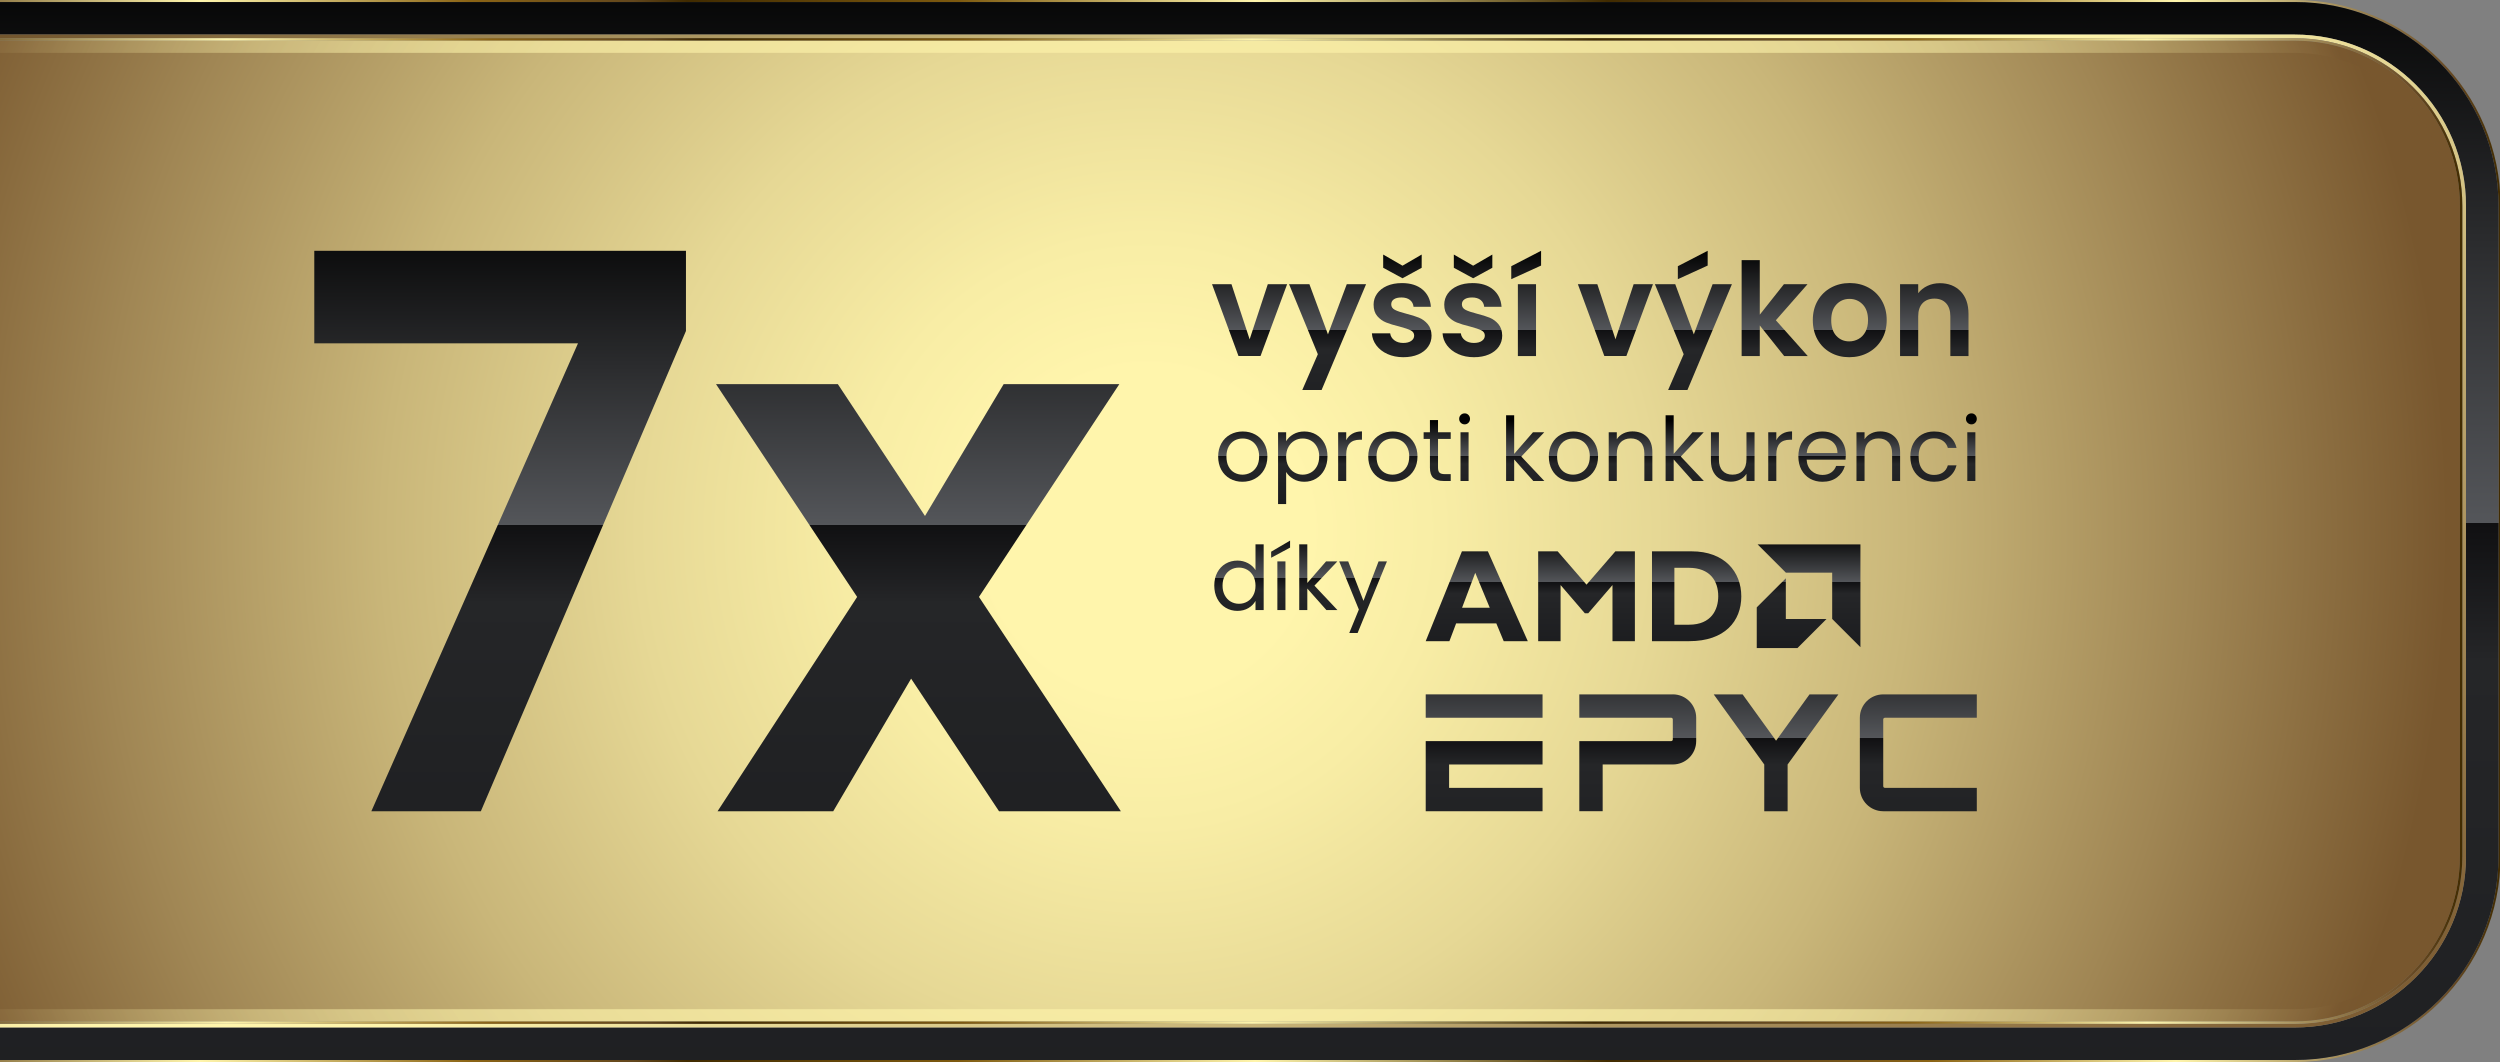 <?xml version="1.0" encoding="UTF-8"?>
<svg xmlns="http://www.w3.org/2000/svg" xmlns:xlink="http://www.w3.org/1999/xlink" viewBox="0 0 2660 1130">
  <rect x="0" y="0" width="2660" height="1130" fill="#808080" stroke="none"/>
  <defs>
    <style>
      .cls-1 {
        fill: url(#Gradient-39);
      }

      .cls-2 {
        fill: url(#Gradient-33);
      }

      .cls-3 {
        fill: url(#Gradient-24);
      }

      .cls-4 {
        fill: url(#Gradient-38);
      }

      .cls-5 {
        fill: url(#Gradient-19);
      }

      .cls-6 {
        fill: url(#Gradient-37);
      }

      .cls-7 {
        fill: url(#Gradient-34);
      }

      .cls-8 {
        fill: url(#Gradient-28);
      }

      .cls-9 {
        fill: url(#Nepojmenovaný_přechod_6);
      }

      .cls-10 {
        fill: url(#Gradient-41);
      }

      .cls-11 {
        fill: url(#_117);
      }

      .cls-12 {
        fill: url(#Gradient-21);
      }

      .cls-13 {
        fill: url(#Gradient-14);
      }

      .cls-14 {
        fill: url(#Gradient-7);
      }

      .cls-15 {
        fill: url(#_115_1);
      }

      .cls-16 {
        fill: url(#Gradient-2);
      }

      .cls-17 {
        fill: url(#Gradient-25);
      }

      .cls-18 {
        fill: url(#Gradient-13);
      }

      .cls-19 {
        fill: url(#Gradient-8);
      }

      .cls-20 {
        fill: url(#Gradient-16);
      }

      .cls-21 {
        fill: url(#Gradient-27);
      }

      .cls-22 {
        fill: url(#Gradient-23);
      }

      .cls-23 {
        isolation: isolate;
      }

      .cls-24 {
        fill: url(#Gradient-40);
      }

      .cls-25 {
        fill: url(#Gradient-3);
      }

      .cls-26 {
        fill: url(#Gradient-6);
      }

      .cls-27 {
        fill: url(#Gradient-5);
      }

      .cls-28 {
        fill: url(#_117-2);
      }

      .cls-29 {
        fill: url(#Gradient-10);
      }

      .cls-30 {
        fill: url(#Gradient-12);
      }

      .cls-31 {
        fill: url(#Gradient-11);
      }

      .cls-32 {
        fill: url(#Gradient-26);
      }

      .cls-33 {
        fill: url(#Gradient-22);
      }

      .cls-34 {
        fill: url(#Gradient-36);
      }

      .cls-35 {
        fill: url(#Gradient-31);
      }

      .cls-36 {
        fill: url(#Gradient-17);
      }

      .cls-37 {
        fill: url(#radial-gradient);
        mix-blend-mode: lighten;
        opacity: .6;
      }

      .cls-38 {
        fill: url(#Gradient-43);
      }

      .cls-39 {
        fill: url(#Gradient-20);
      }

      .cls-40 {
        fill: url(#Gradient-18);
      }

      .cls-41 {
        fill: url(#Gradient-35);
      }

      .cls-42 {
        fill: url(#Gradient-29);
      }

      .cls-43 {
        fill: url(#Gradient-9);
      }

      .cls-44 {
        fill: url(#Gradient-32);
      }

      .cls-45 {
        fill: url(#Gradient-30);
      }

      .cls-46 {
        fill: url(#Gradient);
      }

      .cls-47 {
        fill: url(#Gradient-4);
      }

      .cls-48 {
        fill: url(#Gradient-15);
      }

      .cls-49 {
        fill: url(#Gradient-42);
      }
    </style>
    <radialGradient id="Nepojmenovaný_přechod_6" data-name="Nepojmenovaný přechod 6" cx="1220.58" cy="565.72" fx="1220.58" fy="565.72" r="1427.06" gradientTransform="translate(0 -.57)" gradientUnits="userSpaceOnUse">
      <stop offset=".12" stop-color="#fff5ac"/>
      <stop offset=".22" stop-color="#f8eda5"/>
      <stop offset=".38" stop-color="#e6d895"/>
      <stop offset=".57" stop-color="#c9b679"/>
      <stop offset=".78" stop-color="#a08654"/>
      <stop offset=".97" stop-color="#78572e"/>
    </radialGradient>
    <linearGradient id="_117" data-name="   117" x1="-219.42" y1="565" x2="2660.58" y2="565" gradientUnits="userSpaceOnUse">
      <stop offset="0" stop-color="#412b00"/>
      <stop offset=".04" stop-color="#63471d"/>
      <stop offset=".15" stop-color="#fff5ac"/>
      <stop offset=".25" stop-color="#8b6415"/>
      <stop offset=".31" stop-color="#63471d"/>
      <stop offset=".33" stop-color="#412b00"/>
      <stop offset=".43" stop-color="#7e5a0f"/>
      <stop offset=".54" stop-color="#fff5ac"/>
      <stop offset=".67" stop-color="#412b00"/>
      <stop offset=".73" stop-color="#63471d"/>
      <stop offset=".79" stop-color="#8b6415"/>
      <stop offset=".88" stop-color="#fff5ac"/>
      <stop offset=".98" stop-color="#6a4c26"/>
      <stop offset="1" stop-color="#412b00"/>
    </linearGradient>
    <linearGradient id="Gradient" x1="1220.58" y1="-51.76" x2="1220.58" y2="2047.02" gradientUnits="userSpaceOnUse">
      <stop offset="0" stop-color="#000"/>
      <stop offset=".29" stop-color="#54565a"/>
      <stop offset=".29" stop-color="#101012"/>
      <stop offset=".36" stop-color="#252628"/>
      <stop offset="1" stop-color="#121316"/>
    </linearGradient>
    <linearGradient id="_115_1" data-name="   115 1" x1="1887.58" y1="1679.77" x2="571.2" y2="-520.33" gradientUnits="userSpaceOnUse">
      <stop offset=".06" stop-color="#78572e"/>
      <stop offset=".49" stop-color="#fff5ac"/>
      <stop offset=".56" stop-color="#fff5ac"/>
      <stop offset=".95" stop-color="#6a4c26"/>
    </linearGradient>
    <linearGradient id="_117-2" data-name="   117" x1="-178.74" y1="565" x2="2619.91" y2="565" xlink:href="#_117"/>
    <radialGradient id="radial-gradient" cx="1220.58" cy="565.72" fx="1220.58" fy="565.72" r="1469.54" gradientTransform="translate(0 -.57)" gradientUnits="userSpaceOnUse">
      <stop offset=".55" stop-color="#fff5ac"/>
      <stop offset=".61" stop-color="#fbf1a8"/>
      <stop offset=".67" stop-color="#f1e59f"/>
      <stop offset=".73" stop-color="#e1d290"/>
      <stop offset=".79" stop-color="#cab77a"/>
      <stop offset=".85" stop-color="#ac945e"/>
      <stop offset=".91" stop-color="#88693d"/>
      <stop offset=".93" stop-color="#78572e"/>
    </radialGradient>
    <linearGradient id="Gradient-2" data-name="Gradient" x1="1571.27" y1="568.26" x2="1571.27" y2="744.57" xlink:href="#Gradient"/>
    <linearGradient id="Gradient-3" data-name="Gradient" x1="1688.08" y1="568.26" x2="1688.08" y2="744.57" xlink:href="#Gradient"/>
    <linearGradient id="Gradient-4" data-name="Gradient" x1="1805.22" y1="568.26" x2="1805.22" y2="744.57" xlink:href="#Gradient"/>
    <linearGradient id="Gradient-5" data-name="Gradient" x1="1924.81" y1="568.26" x2="1924.81" y2="744.57" xlink:href="#Gradient"/>
    <linearGradient id="Gradient-6" data-name="Gradient" x1="1906.3" y1="568.26" x2="1906.3" y2="744.57" xlink:href="#Gradient"/>
    <linearGradient id="Gradient-7" data-name="Gradient" x1="1579.11" y1="666.36" x2="1579.11" y2="1075.53" xlink:href="#Gradient"/>
    <linearGradient id="Gradient-8" data-name="Gradient" x1="1742.57" y1="666.36" x2="1742.57" y2="1075.53" xlink:href="#Gradient"/>
    <linearGradient id="Gradient-9" data-name="Gradient" x1="1579.11" y1="666.36" x2="1579.11" y2="1075.53" xlink:href="#Gradient"/>
    <linearGradient id="Gradient-10" data-name="Gradient" x1="1889.74" y1="666.36" x2="1889.74" y2="1075.53" xlink:href="#Gradient"/>
    <linearGradient id="Gradient-11" data-name="Gradient" x1="2041.09" y1="666.36" x2="2041.09" y2="1075.53" xlink:href="#Gradient"/>
    <linearGradient id="Gradient-12" data-name="Gradient" x1="1322.32" y1="447.58" x2="1322.32" y2="575.76" xlink:href="#Gradient"/>
    <linearGradient id="Gradient-13" data-name="Gradient" x1="1386.15" y1="447.58" x2="1386.15" y2="575.76" xlink:href="#Gradient"/>
    <linearGradient id="Gradient-14" data-name="Gradient" x1="1436.45" y1="447.58" x2="1436.45" y2="575.76" xlink:href="#Gradient"/>
    <linearGradient id="Gradient-15" data-name="Gradient" x1="1482.02" y1="447.58" x2="1482.02" y2="575.76" xlink:href="#Gradient"/>
    <linearGradient id="Gradient-16" data-name="Gradient" x1="1529.15" y1="447.58" x2="1529.15" y2="575.76" xlink:href="#Gradient"/>
    <linearGradient id="Gradient-17" data-name="Gradient" x1="1558.32" y1="447.58" x2="1558.32" y2="575.76" xlink:href="#Gradient"/>
    <linearGradient id="Gradient-18" data-name="Gradient" x1="1622.81" y1="447.58" x2="1622.81" y2="575.76" xlink:href="#Gradient"/>
    <linearGradient id="Gradient-19" data-name="Gradient" x1="1674.15" y1="447.58" x2="1674.15" y2="575.76" xlink:href="#Gradient"/>
    <linearGradient id="Gradient-20" data-name="Gradient" x1="1734.9" y1="447.58" x2="1734.9" y2="575.76" xlink:href="#Gradient"/>
    <linearGradient id="Gradient-21" data-name="Gradient" x1="1792.53" y1="447.58" x2="1792.53" y2="575.76" xlink:href="#Gradient"/>
    <linearGradient id="Gradient-22" data-name="Gradient" x1="1843.63" y1="447.58" x2="1843.63" y2="575.76" xlink:href="#Gradient"/>
    <linearGradient id="Gradient-23" data-name="Gradient" x1="1894.07" y1="447.58" x2="1894.07" y2="575.76" xlink:href="#Gradient"/>
    <linearGradient id="Gradient-24" data-name="Gradient" x1="1938.7" y1="447.58" x2="1938.7" y2="575.76" xlink:href="#Gradient"/>
    <linearGradient id="Gradient-25" data-name="Gradient" x1="1998.51" y1="447.58" x2="1998.51" y2="575.76" xlink:href="#Gradient"/>
    <linearGradient id="Gradient-26" data-name="Gradient" x1="2057.17" y1="447.58" x2="2057.17" y2="575.76" xlink:href="#Gradient"/>
    <linearGradient id="Gradient-27" data-name="Gradient" x1="2097.55" y1="447.58" x2="2097.55" y2="575.76" xlink:href="#Gradient"/>
    <linearGradient id="Gradient-28" data-name="Gradient" x1="1318.27" y1="565.31" x2="1318.27" y2="737.91" xlink:href="#Gradient"/>
    <linearGradient id="Gradient-29" data-name="Gradient" x1="1362.57" y1="565.31" x2="1362.57" y2="737.91" xlink:href="#Gradient"/>
    <linearGradient id="Gradient-30" data-name="Gradient" x1="1402.7" y1="565.31" x2="1402.7" y2="737.91" xlink:href="#Gradient"/>
    <linearGradient id="Gradient-31" data-name="Gradient" x1="1450.31" y1="565.31" x2="1450.31" y2="737.91" xlink:href="#Gradient"/>
    <linearGradient id="Gradient-32" data-name="Gradient" x1="1329.55" y1="265.59" x2="1329.55" y2="561.07" xlink:href="#Gradient"/>
    <linearGradient id="Gradient-33" data-name="Gradient" x1="1412.52" y1="265.59" x2="1412.52" y2="561.07" xlink:href="#Gradient"/>
    <linearGradient id="Gradient-34" data-name="Gradient" x1="1491.42" y1="265.59" x2="1491.42" y2="561.07" xlink:href="#Gradient"/>
    <linearGradient id="Gradient-35" data-name="Gradient" x1="1566.6" y1="265.59" x2="1566.6" y2="561.07" xlink:href="#Gradient"/>
    <linearGradient id="Gradient-36" data-name="Gradient" x1="1623.84" y1="265.59" x2="1623.84" y2="561.07" xlink:href="#Gradient"/>
    <linearGradient id="Gradient-37" data-name="Gradient" x1="1718.81" y1="265.59" x2="1718.81" y2="561.07" xlink:href="#Gradient"/>
    <linearGradient id="Gradient-38" data-name="Gradient" x1="1801.78" y1="265.59" x2="1801.78" y2="561.07" xlink:href="#Gradient"/>
    <linearGradient id="Gradient-39" data-name="Gradient" x1="1888.27" y1="265.59" x2="1888.27" y2="561.07" xlink:href="#Gradient"/>
    <linearGradient id="Gradient-40" data-name="Gradient" x1="1968.14" y1="265.59" x2="1968.14" y2="561.07" xlink:href="#Gradient"/>
    <linearGradient id="Gradient-41" data-name="Gradient" x1="2058.07" y1="265.59" x2="2058.07" y2="561.07" xlink:href="#Gradient"/>
    <linearGradient id="Gradient-42" data-name="Gradient" x1="532.13" y1="214.09" x2="532.13" y2="1402.13" xlink:href="#Gradient"/>
    <linearGradient id="Gradient-43" data-name="Gradient" x1="977.22" y1="214.09" x2="977.22" y2="1402.13" xlink:href="#Gradient"/>
  </defs>
  <g class="cls-23">
    <g id="Illustration">
      <g>
        <path class="cls-9" d="M-.34,1086.74c-23.75,0-46.77-4.64-68.42-13.79-20.93-8.85-39.74-21.53-55.89-37.68-16.16-16.16-28.84-34.96-37.69-55.88-9.16-21.64-13.8-44.65-13.8-68.4V219.02c0-23.75,4.64-46.76,13.8-68.4,8.85-20.92,21.53-39.72,37.69-55.88,16.16-16.16,34.96-28.83,55.89-37.68C-47.11,47.9-24.1,43.26-.34,43.26h2441.85c23.75,0,46.77,4.64,68.42,13.79,20.93,8.85,39.73,21.53,55.9,37.68,16.16,16.15,28.84,34.95,37.69,55.88,9.16,21.64,13.8,44.66,13.8,68.4v691.97c0,23.75-4.64,46.76-13.8,68.4-8.85,20.93-21.54,39.73-37.69,55.88-16.16,16.15-34.96,28.83-55.9,37.68-21.65,9.15-44.66,13.79-68.42,13.79H-.34Z"/>
        <path class="cls-11" d="M2441.51,0H-.34c-120.99,0-219.08,98.06-219.08,219.02v691.97c0,120.96,98.08,219.02,219.08,219.02h2441.85c120.99,0,219.08-98.06,219.08-219.02V219.02c0-120.96-98.08-219.02-219.08-219.02ZM2658.42,910.98c0,29.28-5.74,57.68-17.05,84.41-10.92,25.82-26.57,49.01-46.49,68.93-19.92,19.92-43.12,35.55-68.95,46.47-26.74,11.31-55.15,17.04-84.43,17.04H-.34c-29.28,0-57.69-5.73-84.43-17.04-25.83-10.92-49.03-26.56-68.95-46.47-19.92-19.92-35.56-43.11-46.49-68.93-11.31-26.73-17.05-55.13-17.05-84.41V219.02c0-29.28,5.73-57.68,17.05-84.41,10.92-25.82,26.57-49.01,46.49-68.93,19.92-19.92,43.12-35.55,68.95-46.47C-58.03,7.9-29.63,2.16-.34,2.16h2441.85c29.28,0,57.69,5.73,84.43,17.04,25.83,10.92,49.03,26.56,68.95,46.47,19.92,19.92,35.56,43.11,46.49,68.93,11.31,26.73,17.05,55.13,17.05,84.41v691.97Z"/>
        <path class="cls-46" d="M2641.37,134.61c-10.92-25.82-26.57-49.01-46.49-68.93-19.92-19.92-43.12-35.55-68.95-46.47-26.74-11.31-55.15-17.04-84.43-17.04H-.34c-29.28,0-57.69,5.73-84.43,17.04-25.83,10.92-49.03,26.56-68.95,46.47-19.92,19.92-35.56,43.11-46.49,68.93-11.31,26.73-17.05,55.13-17.05,84.41v691.97c0,29.28,5.73,57.68,17.05,84.41,10.92,25.82,26.57,49.01,46.49,68.93,19.92,19.92,43.12,35.55,68.95,46.47,26.74,11.31,55.15,17.04,84.43,17.04h2441.85c29.28,0,57.69-5.73,84.43-17.04,25.83-10.92,49.03-26.56,68.95-46.47,19.92-19.92,35.56-43.11,46.49-68.93,11.31-26.73,17.05-55.13,17.05-84.41V219.02c0-29.28-5.74-57.68-17.05-84.41ZM2623.8,910.98c0,24.62-4.81,48.48-14.31,70.93-9.18,21.7-22.33,41.19-39.08,57.94-16.75,16.75-36.25,29.89-57.96,39.07-22.45,9.49-46.32,14.31-70.95,14.31H-.34c-24.63,0-48.5-4.81-70.95-14.31-21.7-9.18-41.2-22.32-57.96-39.07-16.75-16.75-29.9-36.24-39.08-57.94-9.5-22.44-14.31-46.31-14.31-70.93V219.02c0-24.62,4.81-48.48,14.31-70.93,9.18-21.7,22.33-41.19,39.08-57.94,16.75-16.75,36.25-29.89,57.96-39.07C-48.84,41.58-24.97,36.77-.34,36.77h2441.85c24.63,0,48.5,4.81,70.95,14.31,21.7,9.18,41.2,22.32,57.96,39.07,16.75,16.75,29.9,36.24,39.08,57.94,9.5,22.44,14.31,46.31,14.31,70.93v691.97Z"/>
        <path class="cls-15" d="M2609.49,148.09c-9.18-21.7-22.33-41.19-39.08-57.94-16.75-16.75-36.25-29.9-57.96-39.07-22.45-9.49-46.32-14.31-70.95-14.31H-.34c-24.63,0-48.5,4.81-70.95,14.31-21.7,9.18-41.2,22.32-57.96,39.07-16.75,16.75-29.9,36.24-39.08,57.94-9.5,22.44-14.31,46.31-14.31,70.93v691.97c0,24.62,4.81,48.48,14.31,70.93,9.18,21.7,22.33,41.19,39.08,57.94,16.75,16.75,36.25,29.89,57.96,39.07,22.45,9.49,46.32,14.31,70.95,14.31h2441.85c24.63,0,48.5-4.81,70.95-14.31,21.7-9.18,41.2-22.32,57.96-39.07,16.75-16.75,29.9-36.24,39.08-57.94,9.5-22.44,14.31-46.31,14.31-70.93V219.02c0-24.62-4.82-48.48-14.31-70.93ZM2619.91,910.98c0,24.1-4.71,47.45-14,69.41-8.98,21.23-21.85,40.31-38.25,56.7-16.4,16.39-35.48,29.26-56.72,38.24-21.97,9.29-45.33,14-69.43,14H-.34c-24.1,0-47.46-4.71-69.43-14-21.24-8.98-40.32-21.85-56.72-38.24-16.4-16.39-29.27-35.47-38.25-56.7-9.29-21.96-14-45.31-14-69.41V219.02c0-24.1,4.71-47.45,14-69.41,8.98-21.23,21.85-40.31,38.25-56.7,16.4-16.39,35.48-29.26,56.72-38.24C-47.8,45.37-24.44,40.66-.34,40.66h2441.85c24.1,0,47.46,4.71,69.43,14,21.24,8.98,40.32,21.85,56.72,38.24,16.4,16.39,29.27,35.47,38.25,56.7,9.29,21.96,14,45.32,14,69.41v691.97Z"/>
        <path class="cls-28" d="M2605.9,149.61c-8.98-21.23-21.85-40.31-38.25-56.7-16.4-16.39-35.48-29.26-56.72-38.24-21.97-9.29-45.33-14-69.43-14H-.34c-24.1,0-47.46,4.71-69.43,14-21.24,8.98-40.32,21.85-56.72,38.24-16.4,16.39-29.27,35.47-38.25,56.7-9.29,21.96-14,45.32-14,69.41v691.97c0,24.1,4.71,47.45,14,69.41,8.98,21.23,21.85,40.31,38.25,56.7,16.4,16.39,35.48,29.26,56.72,38.24,21.97,9.29,45.33,14,69.43,14h2441.85c24.1,0,47.46-4.71,69.43-14,21.24-8.98,40.32-21.85,56.72-38.24,16.4-16.39,29.27-35.47,38.25-56.7,9.29-21.96,14-45.31,14-69.41V219.02c0-24.09-4.71-47.45-14-69.41ZM2617.31,910.98c0,23.75-4.64,46.76-13.8,68.4-8.85,20.93-21.54,39.73-37.69,55.88-16.16,16.15-34.96,28.83-55.9,37.68-21.65,9.15-44.66,13.79-68.42,13.79H-.34c-23.75,0-46.77-4.64-68.42-13.79-20.93-8.85-39.74-21.53-55.89-37.68-16.16-16.16-28.84-34.96-37.69-55.88-9.16-21.64-13.8-44.65-13.8-68.4V219.02c0-23.75,4.64-46.76,13.8-68.4,8.85-20.92,21.53-39.72,37.69-55.88,16.16-16.16,34.96-28.83,55.89-37.68C-47.11,47.9-24.1,43.26-.34,43.26h2441.85c23.75,0,46.77,4.64,68.42,13.79,20.93,8.85,39.73,21.53,55.9,37.68,16.16,16.15,28.84,34.95,37.69,55.88,9.16,21.64,13.8,44.66,13.8,68.4v691.97Z"/>
        <path class="cls-37" d="M2603.51,150.62c-8.85-20.92-21.53-39.73-37.69-55.88-16.16-16.16-34.97-28.83-55.9-37.68-21.65-9.15-44.67-13.79-68.42-13.79H-.34c-23.75,0-46.77,4.64-68.42,13.79-20.93,8.85-39.73,21.53-55.89,37.68-16.16,16.15-28.84,34.96-37.69,55.88-9.16,21.64-13.8,44.65-13.8,68.4v691.97c0,23.75,4.64,46.76,13.8,68.4,8.85,20.92,21.54,39.73,37.69,55.88,16.16,16.15,34.97,28.83,55.89,37.68,21.65,9.15,44.66,13.79,68.42,13.79h2441.85c23.75,0,46.77-4.64,68.42-13.79,20.93-8.85,39.74-21.53,55.9-37.68,16.16-16.15,28.84-34.95,37.69-55.88,9.16-21.64,13.8-44.65,13.8-68.4V219.02c0-23.74-4.64-46.76-13.8-68.4ZM2604.33,910.98c0,22-4.3,43.31-12.77,63.34-8.2,19.38-19.95,36.79-34.92,51.76-14.97,14.97-32.39,26.71-51.77,34.91-20.04,8.47-41.35,12.77-63.36,12.77H-.34c-22.01,0-43.32-4.3-63.36-12.77-19.38-8.2-36.8-19.94-51.77-34.91-14.97-14.97-26.72-32.38-34.92-51.76-8.48-20.03-12.77-41.34-12.77-63.34V219.02c0-22,4.3-43.31,12.77-63.34,8.2-19.38,19.95-36.79,34.92-51.76,14.97-14.97,32.39-26.71,51.77-34.91C-43.67,60.53-22.35,56.24-.34,56.24h2441.85c22.01,0,43.32,4.3,63.36,12.77,19.38,8.2,36.8,19.94,51.77,34.91,14.97,14.97,26.72,32.38,34.92,51.76,8.48,20.03,12.77,41.35,12.77,63.34v691.97Z"/>
      </g>
      <g>
        <g>
          <g>
            <g>
              <path class="cls-16" d="M1569.66,609.47l-14.02,37.14h29.44l-15.42-37.14ZM1625.59,682.21h-25.65l-7.86-18.93h-42.75l-7.16,18.93h-25.23l38.54-95.58h27.62l42.47,95.58"/>
              <path class="cls-25" d="M1718.78,586.63h20.74v95.58h-23.84v-59.7l-25.79,29.98h-3.64l-25.79-29.98v59.7h-23.84v-95.58h20.74l30.7,35.45,30.7-35.45"/>
              <path class="cls-47" d="M1781.54,664.69h15.56c23.97,0,31.11-16.27,31.11-30.28,0-16.4-8.82-30.26-31.39-30.26h-15.28v60.55ZM1799.91,586.63c34.9,0,52.83,21.72,52.83,47.92s-17.37,47.66-55.49,47.66h-39.54v-95.58h42.2"/>
              <path class="cls-27" d="M1949.46,609.3h-49.3l-30.05-30.05h109.39v109.37l-30.05-30.05v-49.27"/>
              <path class="cls-26" d="M1900.12,658.6v-43.28l-30.94,30.93v43.3h43.3l30.94-30.94h-43.3"/>
            </g>
            <g>
              <path class="cls-14" d="M1516.96,738.81v24.87h124.31v-24.87h-124.31"/>
              <path class="cls-19" d="M1779.87,738.81h-99.49v24.87h97.73c.98,0,1.76.79,1.76,1.76v21.34c0,.97-.78,1.76-1.76,1.76h-97.73v74.61h24.86v-49.74h74.63c13.74,0,24.88-11.13,24.88-24.87v-24.87c0-13.74-11.14-24.87-24.88-24.87"/>
              <path class="cls-43" d="M1516.96,788.55v74.61h124.31v-24.87h-99.43v-24.87h99.43v-24.87h-124.31"/>
              <path class="cls-29" d="M1889.72,788.13l-35.59-49.32h-30.74l53.78,74.6v49.75h24.85v-49.75l54.05-74.6h-30.74l-35.62,49.32"/>
              <path class="cls-31" d="M1978.87,838.26c0,13.75,11.14,24.89,24.89,24.89h99.56v-24.89h-97.8c-.98,0-1.76-.78-1.76-1.76v-71.03c0-.98.78-1.77,1.76-1.77h97.8v-24.88h-99.56c-13.75,0-24.89,11.15-24.89,24.88v74.57"/>
            </g>
          </g>
          <g>
            <path class="cls-30" d="M1308.75,509.3c-3.94-2.2-7.03-5.34-9.27-9.41-2.24-4.06-3.36-8.77-3.36-14.13s1.15-9.97,3.45-14.04c2.3-4.06,5.44-7.18,9.41-9.36,3.97-2.17,8.41-3.26,13.33-3.26s9.36,1.09,13.33,3.26c3.97,2.17,7.11,5.28,9.41,9.31,2.3,4.03,3.45,8.73,3.45,14.08s-1.18,10.07-3.55,14.13c-2.36,4.06-5.56,7.2-9.6,9.41-4.03,2.21-8.51,3.31-13.43,3.31s-9.25-1.1-13.19-3.31ZM1330.64,502.87c2.71-1.45,4.9-3.62,6.57-6.52,1.67-2.9,2.51-6.43,2.51-10.59s-.82-7.69-2.46-10.59c-1.64-2.9-3.78-5.06-6.43-6.47-2.65-1.42-5.52-2.13-8.6-2.13s-6.04.71-8.65,2.13c-2.62,1.42-4.71,3.58-6.29,6.47-1.58,2.9-2.36,6.43-2.36,10.59s.77,7.78,2.32,10.68c1.54,2.9,3.61,5.06,6.19,6.47,2.58,1.42,5.42,2.13,8.51,2.13s5.99-.72,8.7-2.17Z"/>
            <path class="cls-18" d="M1376.08,462.08c3.37-1.98,7.3-2.98,11.77-2.98s8.78,1.1,12.53,3.31c3.75,2.21,6.7,5.31,8.84,9.31,2.14,4,3.21,8.65,3.21,13.94s-1.07,9.89-3.21,13.99c-2.14,4.1-5.09,7.28-8.84,9.55-3.75,2.27-7.93,3.4-12.53,3.4s-8.31-.99-11.68-2.98c-3.37-1.99-5.94-4.46-7.71-7.42v34.12h-8.6v-76.38h8.6v9.55c1.7-2.96,4.24-5.44,7.61-7.42ZM1401.27,475.46c-1.58-2.9-3.7-5.1-6.38-6.62-2.68-1.51-5.63-2.27-8.84-2.27s-6.07.77-8.75,2.32c-2.68,1.54-4.82,3.78-6.43,6.71-1.61,2.93-2.41,6.32-2.41,10.16s.8,7.33,2.41,10.26c1.61,2.93,3.75,5.17,6.43,6.71,2.68,1.54,5.59,2.32,8.75,2.32s6.16-.77,8.84-2.32c2.68-1.54,4.81-3.78,6.38-6.71,1.57-2.93,2.36-6.38,2.36-10.35s-.79-7.31-2.36-10.21Z"/>
            <path class="cls-13" d="M1438.86,461.47c2.8-1.64,6.22-2.46,10.26-2.46v8.89h-2.27c-9.64,0-14.47,5.23-14.47,15.69v28.17h-8.6v-51.8h8.6v8.41c1.51-2.96,3.67-5.26,6.48-6.9Z"/>
            <path class="cls-48" d="M1468.45,509.3c-3.94-2.2-7.03-5.34-9.27-9.41-2.24-4.06-3.36-8.77-3.36-14.13s1.15-9.97,3.45-14.04c2.3-4.06,5.44-7.18,9.41-9.36,3.97-2.17,8.41-3.26,13.33-3.26s9.36,1.09,13.33,3.26c3.97,2.17,7.11,5.28,9.41,9.31,2.3,4.03,3.45,8.73,3.45,14.08s-1.18,10.07-3.55,14.13c-2.36,4.06-5.56,7.2-9.6,9.41-4.03,2.21-8.51,3.31-13.43,3.31s-9.25-1.1-13.19-3.31ZM1490.34,502.87c2.71-1.45,4.9-3.62,6.57-6.52,1.67-2.9,2.51-6.43,2.51-10.59s-.82-7.69-2.46-10.59c-1.64-2.9-3.78-5.06-6.43-6.47-2.65-1.42-5.52-2.13-8.6-2.13s-6.04.71-8.65,2.13c-2.62,1.42-4.71,3.58-6.29,6.47-1.58,2.9-2.36,6.43-2.36,10.59s.77,7.78,2.32,10.68c1.54,2.9,3.61,5.06,6.19,6.47,2.58,1.42,5.42,2.13,8.51,2.13s5.99-.72,8.7-2.17Z"/>
            <path class="cls-20" d="M1530.05,467.04v30.53c0,2.52.53,4.3,1.61,5.34,1.07,1.04,2.93,1.56,5.58,1.56h6.33v7.28h-7.75c-4.79,0-8.38-1.1-10.78-3.31-2.4-2.2-3.59-5.83-3.59-10.87v-30.53h-6.71v-7.09h6.71v-13.04h8.6v13.04h13.52v7.09h-13.52Z"/>
            <path class="cls-36" d="M1554.26,449.84c-1.13-1.13-1.7-2.52-1.7-4.16s.57-3.02,1.7-4.16c1.13-1.13,2.52-1.7,4.16-1.7s2.91.57,4.02,1.7c1.1,1.13,1.65,2.52,1.65,4.16s-.55,3.02-1.65,4.16c-1.1,1.13-2.44,1.7-4.02,1.7s-3.03-.57-4.16-1.7ZM1562.58,459.95v51.8h-8.6v-51.8h8.6Z"/>
            <path class="cls-40" d="M1631.41,511.76l-20.33-22.88v22.88h-8.6v-69.95h8.6v41.12l19.95-22.97h12.01l-24.39,25.81,24.49,25.99h-11.73Z"/>
            <path class="cls-5" d="M1660.58,509.3c-3.94-2.2-7.03-5.34-9.27-9.41-2.24-4.06-3.36-8.77-3.36-14.13s1.15-9.97,3.45-14.04c2.3-4.06,5.44-7.18,9.41-9.36,3.97-2.17,8.41-3.26,13.33-3.26s9.36,1.09,13.33,3.26c3.97,2.17,7.11,5.28,9.41,9.31,2.3,4.03,3.45,8.73,3.45,14.08s-1.18,10.07-3.55,14.13c-2.36,4.06-5.56,7.2-9.6,9.41-4.03,2.21-8.51,3.31-13.43,3.31s-9.25-1.1-13.19-3.31ZM1682.47,502.87c2.71-1.45,4.9-3.62,6.57-6.52,1.67-2.9,2.51-6.43,2.51-10.59s-.82-7.69-2.46-10.59c-1.64-2.9-3.78-5.06-6.43-6.47-2.65-1.42-5.52-2.13-8.6-2.13s-6.04.71-8.65,2.13c-2.62,1.42-4.71,3.58-6.29,6.47-1.58,2.9-2.36,6.43-2.36,10.59s.77,7.78,2.32,10.68c1.54,2.9,3.61,5.06,6.19,6.47,2.58,1.42,5.42,2.13,8.51,2.13s5.99-.72,8.7-2.17Z"/>
            <path class="cls-39" d="M1752.25,464.73c3.91,3.81,5.86,9.31,5.86,16.5v30.53h-8.51v-29.3c0-5.17-1.29-9.12-3.88-11.86-2.59-2.74-6.11-4.11-10.59-4.11s-8.15,1.42-10.83,4.25c-2.68,2.84-4.02,6.96-4.02,12.38v28.64h-8.6v-51.8h8.6v7.37c1.7-2.65,4.02-4.69,6.95-6.14,2.93-1.45,6.16-2.17,9.69-2.17,6.3,0,11.41,1.91,15.32,5.72Z"/>
            <path class="cls-12" d="M1801.13,511.76l-20.33-22.88v22.88h-8.6v-69.95h8.6v41.12l19.95-22.97h12.01l-24.39,25.81,24.49,25.99h-11.72Z"/>
            <path class="cls-33" d="M1866.84,459.95v51.8h-8.6v-7.66c-1.64,2.65-3.92,4.71-6.86,6.19-2.93,1.48-6.16,2.22-9.69,2.22-4.03,0-7.66-.83-10.87-2.51-3.21-1.67-5.75-4.17-7.61-7.51-1.86-3.34-2.79-7.4-2.79-12.19v-30.34h8.51v29.21c0,5.1,1.29,9.03,3.88,11.77,2.58,2.74,6.11,4.11,10.59,4.11s8.23-1.42,10.87-4.25c2.65-2.84,3.97-6.96,3.97-12.38v-28.45h8.6Z"/>
            <path class="cls-22" d="M1896.49,461.47c2.8-1.64,6.22-2.46,10.26-2.46v8.89h-2.27c-9.64,0-14.47,5.23-14.47,15.69v28.17h-8.6v-51.8h8.6v8.41c1.51-2.96,3.67-5.26,6.48-6.9Z"/>
            <path class="cls-3" d="M1963.66,489.07h-41.41c.31,5.1,2.06,9.09,5.25,11.96,3.18,2.87,7.04,4.3,11.58,4.3,3.72,0,6.82-.87,9.31-2.6,2.49-1.73,4.24-4.05,5.25-6.95h9.27c-1.39,4.98-4.16,9.03-8.32,12.15-4.16,3.12-9.33,4.68-15.51,4.68-4.92,0-9.31-1.1-13.19-3.31-3.88-2.2-6.92-5.34-9.12-9.41-2.21-4.06-3.31-8.77-3.31-14.13s1.07-10.05,3.21-14.08c2.14-4.03,5.15-7.14,9.03-9.31,3.88-2.17,8.34-3.26,13.38-3.26s9.27,1.07,13.05,3.21c3.78,2.14,6.7,5.09,8.75,8.84,2.05,3.75,3.07,7.99,3.07,12.71,0,1.64-.09,3.37-.28,5.2ZM1952.88,473.61c-1.45-2.36-3.42-4.16-5.91-5.39-2.49-1.23-5.25-1.84-8.27-1.84-4.35,0-8.05,1.39-11.11,4.16-3.06,2.77-4.81,6.62-5.25,11.53h32.72c0-3.28-.73-6.1-2.17-8.46Z"/>
            <path class="cls-17" d="M2015.86,464.73c3.91,3.81,5.86,9.31,5.86,16.5v30.53h-8.51v-29.3c0-5.17-1.29-9.12-3.88-11.86-2.59-2.74-6.11-4.11-10.59-4.11s-8.15,1.42-10.83,4.25c-2.68,2.84-4.02,6.96-4.02,12.38v28.64h-8.6v-51.8h8.6v7.37c1.7-2.65,4.02-4.69,6.95-6.14,2.93-1.45,6.16-2.17,9.69-2.17,6.3,0,11.41,1.91,15.32,5.72Z"/>
            <path class="cls-32" d="M2035.81,471.72c2.14-4,5.12-7.1,8.94-9.31,3.81-2.2,8.18-3.31,13.1-3.31,6.37,0,11.61,1.54,15.74,4.63,4.13,3.09,6.85,7.37,8.18,12.86h-9.27c-.88-3.15-2.6-5.64-5.15-7.47-2.55-1.83-5.72-2.74-9.5-2.74-4.92,0-8.89,1.69-11.91,5.06-3.03,3.37-4.54,8.15-4.54,14.32s1.51,11.06,4.54,14.46c3.03,3.4,7,5.1,11.91,5.1,3.78,0,6.93-.88,9.45-2.65,2.52-1.76,4.26-4.28,5.2-7.56h9.27c-1.39,5.29-4.16,9.53-8.32,12.71-4.16,3.18-9.36,4.77-15.6,4.77-4.92,0-9.28-1.1-13.1-3.31-3.82-2.2-6.79-5.32-8.94-9.36-2.14-4.03-3.21-8.76-3.21-14.18s1.07-10.03,3.21-14.04Z"/>
            <path class="cls-21" d="M2093.48,449.84c-1.14-1.13-1.7-2.52-1.7-4.16s.57-3.02,1.7-4.16c1.13-1.13,2.52-1.7,4.16-1.7s2.91.57,4.02,1.7c1.1,1.13,1.65,2.52,1.65,4.16s-.55,3.02-1.65,4.16c-1.1,1.13-2.44,1.7-4.02,1.7s-3.03-.57-4.16-1.7ZM2101.8,459.95v51.8h-8.6v-51.8h8.6Z"/>
          </g>
          <g>
            <path class="cls-8" d="M1295.2,609.09c2.14-4,5.09-7.1,8.84-9.31,3.75-2.2,7.96-3.31,12.62-3.31,4.03,0,7.78.93,11.25,2.79,3.47,1.86,6.11,4.3,7.94,7.33v-27.41h8.7v69.95h-8.7v-9.74c-1.7,3.09-4.22,5.62-7.56,7.61-3.34,1.98-7.25,2.98-11.72,2.98s-8.78-1.13-12.53-3.4c-3.75-2.27-6.7-5.45-8.84-9.55-2.14-4.1-3.21-8.76-3.21-13.99s1.07-9.94,3.21-13.94ZM1333.49,612.92c-1.58-2.9-3.7-5.12-6.38-6.66-2.68-1.54-5.63-2.32-8.84-2.32s-6.15.76-8.79,2.27c-2.65,1.51-4.76,3.72-6.33,6.62-1.58,2.9-2.36,6.3-2.36,10.21s.79,7.42,2.36,10.35c1.57,2.93,3.69,5.17,6.33,6.71,2.65,1.54,5.58,2.32,8.79,2.32s6.16-.77,8.84-2.32c2.68-1.54,4.81-3.78,6.38-6.71,1.58-2.93,2.36-6.35,2.36-10.26s-.79-7.31-2.36-10.21Z"/>
            <path class="cls-42" d="M1372.64,582.67l-20.14,10.78v-6.43l20.14-11.82v7.47ZM1367.72,597.32v51.8h-8.6v-51.8h8.6Z"/>
            <path class="cls-45" d="M1411.31,649.12l-20.33-22.88v22.88h-8.6v-69.95h8.6v41.12l19.95-22.97h12.01l-24.39,25.81,24.49,25.99h-11.72Z"/>
            <path class="cls-35" d="M1475.7,597.32l-31.2,76.19h-8.89l10.21-24.95-20.9-51.23h9.55l16.26,41.97,16.07-41.97h8.89Z"/>
          </g>
          <g>
            <path class="cls-44" d="M1329.62,361.03l19.31-58.61h20.55l-28.28,76.4h-23.45l-28.14-76.4h20.69l19.31,58.61Z"/>
            <path class="cls-2" d="M1453.49,302.42l-47.31,112.53h-20.55l16.55-38.06-30.62-74.47h21.66l19.73,53.37,20-53.37h20.55Z"/>
            <path class="cls-7" d="M1476.25,376.68c-4.97-2.25-8.9-5.31-11.79-9.17s-4.48-8.14-4.76-12.82h19.45c.37,2.94,1.81,5.38,4.35,7.31,2.53,1.93,5.68,2.9,9.45,2.9s6.55-.73,8.62-2.21c2.07-1.47,3.1-3.35,3.1-5.65,0-2.48-1.27-4.34-3.79-5.59-2.53-1.24-6.55-2.6-12.07-4.07-5.7-1.38-10.37-2.8-14-4.27-3.63-1.47-6.76-3.72-9.38-6.76-2.62-3.03-3.93-7.12-3.93-12.27,0-4.23,1.22-8.09,3.66-11.58,2.44-3.49,5.93-6.25,10.48-8.27,4.55-2.02,9.91-3.03,16.07-3.03,9.1,0,16.37,2.28,21.79,6.83,5.42,4.55,8.41,10.69,8.97,18.41h-18.48c-.28-3.03-1.54-5.45-3.79-7.24-2.25-1.79-5.27-2.69-9.03-2.69-3.5,0-6.19.64-8.07,1.93-1.89,1.29-2.83,3.08-2.83,5.38,0,2.58,1.29,4.53,3.86,5.86,2.57,1.33,6.57,2.69,12,4.07,5.52,1.38,10.07,2.8,13.66,4.27,3.59,1.47,6.69,3.75,9.31,6.83,2.62,3.08,3.98,7.15,4.07,12.2,0,4.41-1.22,8.37-3.66,11.86-2.44,3.49-5.93,6.23-10.48,8.2-4.55,1.98-9.86,2.96-15.93,2.96s-11.86-1.13-16.83-3.38ZM1512.67,284.91l-20.42,11.17-20.55-11.17v-14.07l20.55,11.86,20.42-11.86v14.07Z"/>
            <path class="cls-41" d="M1551.43,376.68c-4.97-2.25-8.9-5.31-11.79-9.17s-4.48-8.14-4.76-12.82h19.45c.37,2.94,1.81,5.38,4.35,7.31,2.53,1.93,5.68,2.9,9.45,2.9s6.55-.73,8.62-2.21c2.07-1.47,3.1-3.35,3.1-5.65,0-2.48-1.27-4.34-3.79-5.59-2.53-1.24-6.55-2.6-12.07-4.07-5.7-1.38-10.37-2.8-14-4.27-3.63-1.47-6.76-3.72-9.38-6.76-2.62-3.03-3.93-7.12-3.93-12.27,0-4.23,1.22-8.09,3.66-11.58,2.44-3.49,5.93-6.25,10.48-8.27,4.55-2.02,9.91-3.03,16.07-3.03,9.1,0,16.37,2.28,21.79,6.83,5.42,4.55,8.41,10.69,8.97,18.41h-18.48c-.28-3.03-1.54-5.45-3.79-7.24-2.25-1.79-5.27-2.69-9.03-2.69-3.5,0-6.19.64-8.07,1.93-1.89,1.29-2.83,3.08-2.83,5.38,0,2.58,1.29,4.53,3.86,5.86,2.57,1.33,6.57,2.69,12,4.07,5.52,1.38,10.07,2.8,13.66,4.27,3.59,1.47,6.69,3.75,9.31,6.83,2.62,3.08,3.98,7.15,4.07,12.2,0,4.41-1.22,8.37-3.66,11.86-2.44,3.49-5.93,6.23-10.48,8.2-4.55,1.98-9.86,2.96-15.93,2.96s-11.86-1.13-16.83-3.38ZM1587.84,284.91l-20.42,11.17-20.55-11.17v-14.07l20.55,11.86,20.42-11.86v14.07Z"/>
            <path class="cls-34" d="M1639.71,282.56l-31.73,14.48v-13.79l31.73-16.41v15.72ZM1634.33,302.42v76.4h-19.31v-76.4h19.31Z"/>
            <path class="cls-6" d="M1718.88,361.03l19.31-58.61h20.55l-28.28,76.4h-23.45l-28.14-76.4h20.69l19.31,58.61Z"/>
            <path class="cls-4" d="M1842.75,302.42l-47.31,112.53h-20.55l16.55-38.06-30.62-74.47h21.66l19.73,53.37,20-53.37h20.55ZM1816.96,282.56l-31.73,14.48v-13.79l31.73-16.41v15.72Z"/>
            <path class="cls-1" d="M1898.34,378.82l-25.93-32.54v32.54h-19.31v-102.05h19.31v58.06l25.66-32.41h25.1l-33.66,38.34,33.93,38.06h-25.1Z"/>
            <path class="cls-24" d="M1947.72,375.17c-5.89-3.26-10.51-7.88-13.86-13.86-3.36-5.97-5.03-12.87-5.03-20.69s1.72-14.71,5.17-20.69c3.45-5.97,8.16-10.59,14.14-13.86,5.98-3.26,12.64-4.9,20-4.9s14.02,1.63,20,4.9c5.98,3.26,10.69,7.88,14.14,13.86,3.45,5.98,5.17,12.87,5.17,20.69s-1.77,14.71-5.31,20.69c-3.54,5.98-8.32,10.6-14.35,13.86-6.02,3.26-12.76,4.9-20.21,4.9s-13.98-1.63-19.86-4.9ZM1977.45,360.69c3.08-1.7,5.54-4.25,7.38-7.65,1.84-3.4,2.76-7.54,2.76-12.41,0-7.26-1.91-12.85-5.72-16.75-3.82-3.91-8.48-5.86-14-5.86s-10.14,1.95-13.86,5.86c-3.72,3.91-5.59,9.49-5.59,16.75s1.81,12.85,5.45,16.75c3.63,3.91,8.21,5.86,13.72,5.86,3.49,0,6.78-.85,9.86-2.55Z"/>
            <path class="cls-10" d="M2086.07,309.94c5.61,5.75,8.41,13.77,8.41,24.06v44.82h-19.31v-42.2c0-6.07-1.52-10.73-4.55-14-3.03-3.26-7.17-4.9-12.41-4.9s-9.54,1.63-12.62,4.9c-3.08,3.26-4.62,7.93-4.62,14v42.2h-19.31v-76.4h19.31v9.52c2.57-3.31,5.86-5.91,9.86-7.79,4-1.88,8.39-2.83,13.17-2.83,9.1,0,16.46,2.87,22.07,8.62Z"/>
          </g>
        </g>
        <g>
          <path class="cls-49" d="M729.87,352.15l-218.24,511.01h-116.51l219.88-497.89h-280.6v-98.43h395.46v85.3Z"/>
          <path class="cls-38" d="M1062.96,863.16l-93.53-141.08-82.87,141.08h-123.07l148.5-228.03-150.14-226.39h129.63l92.71,140.26,83.69-140.26h123.07l-149.32,226.39,150.96,228.03h-129.63Z"/>
        </g>
      </g>
    </g>
  </g>
</svg>